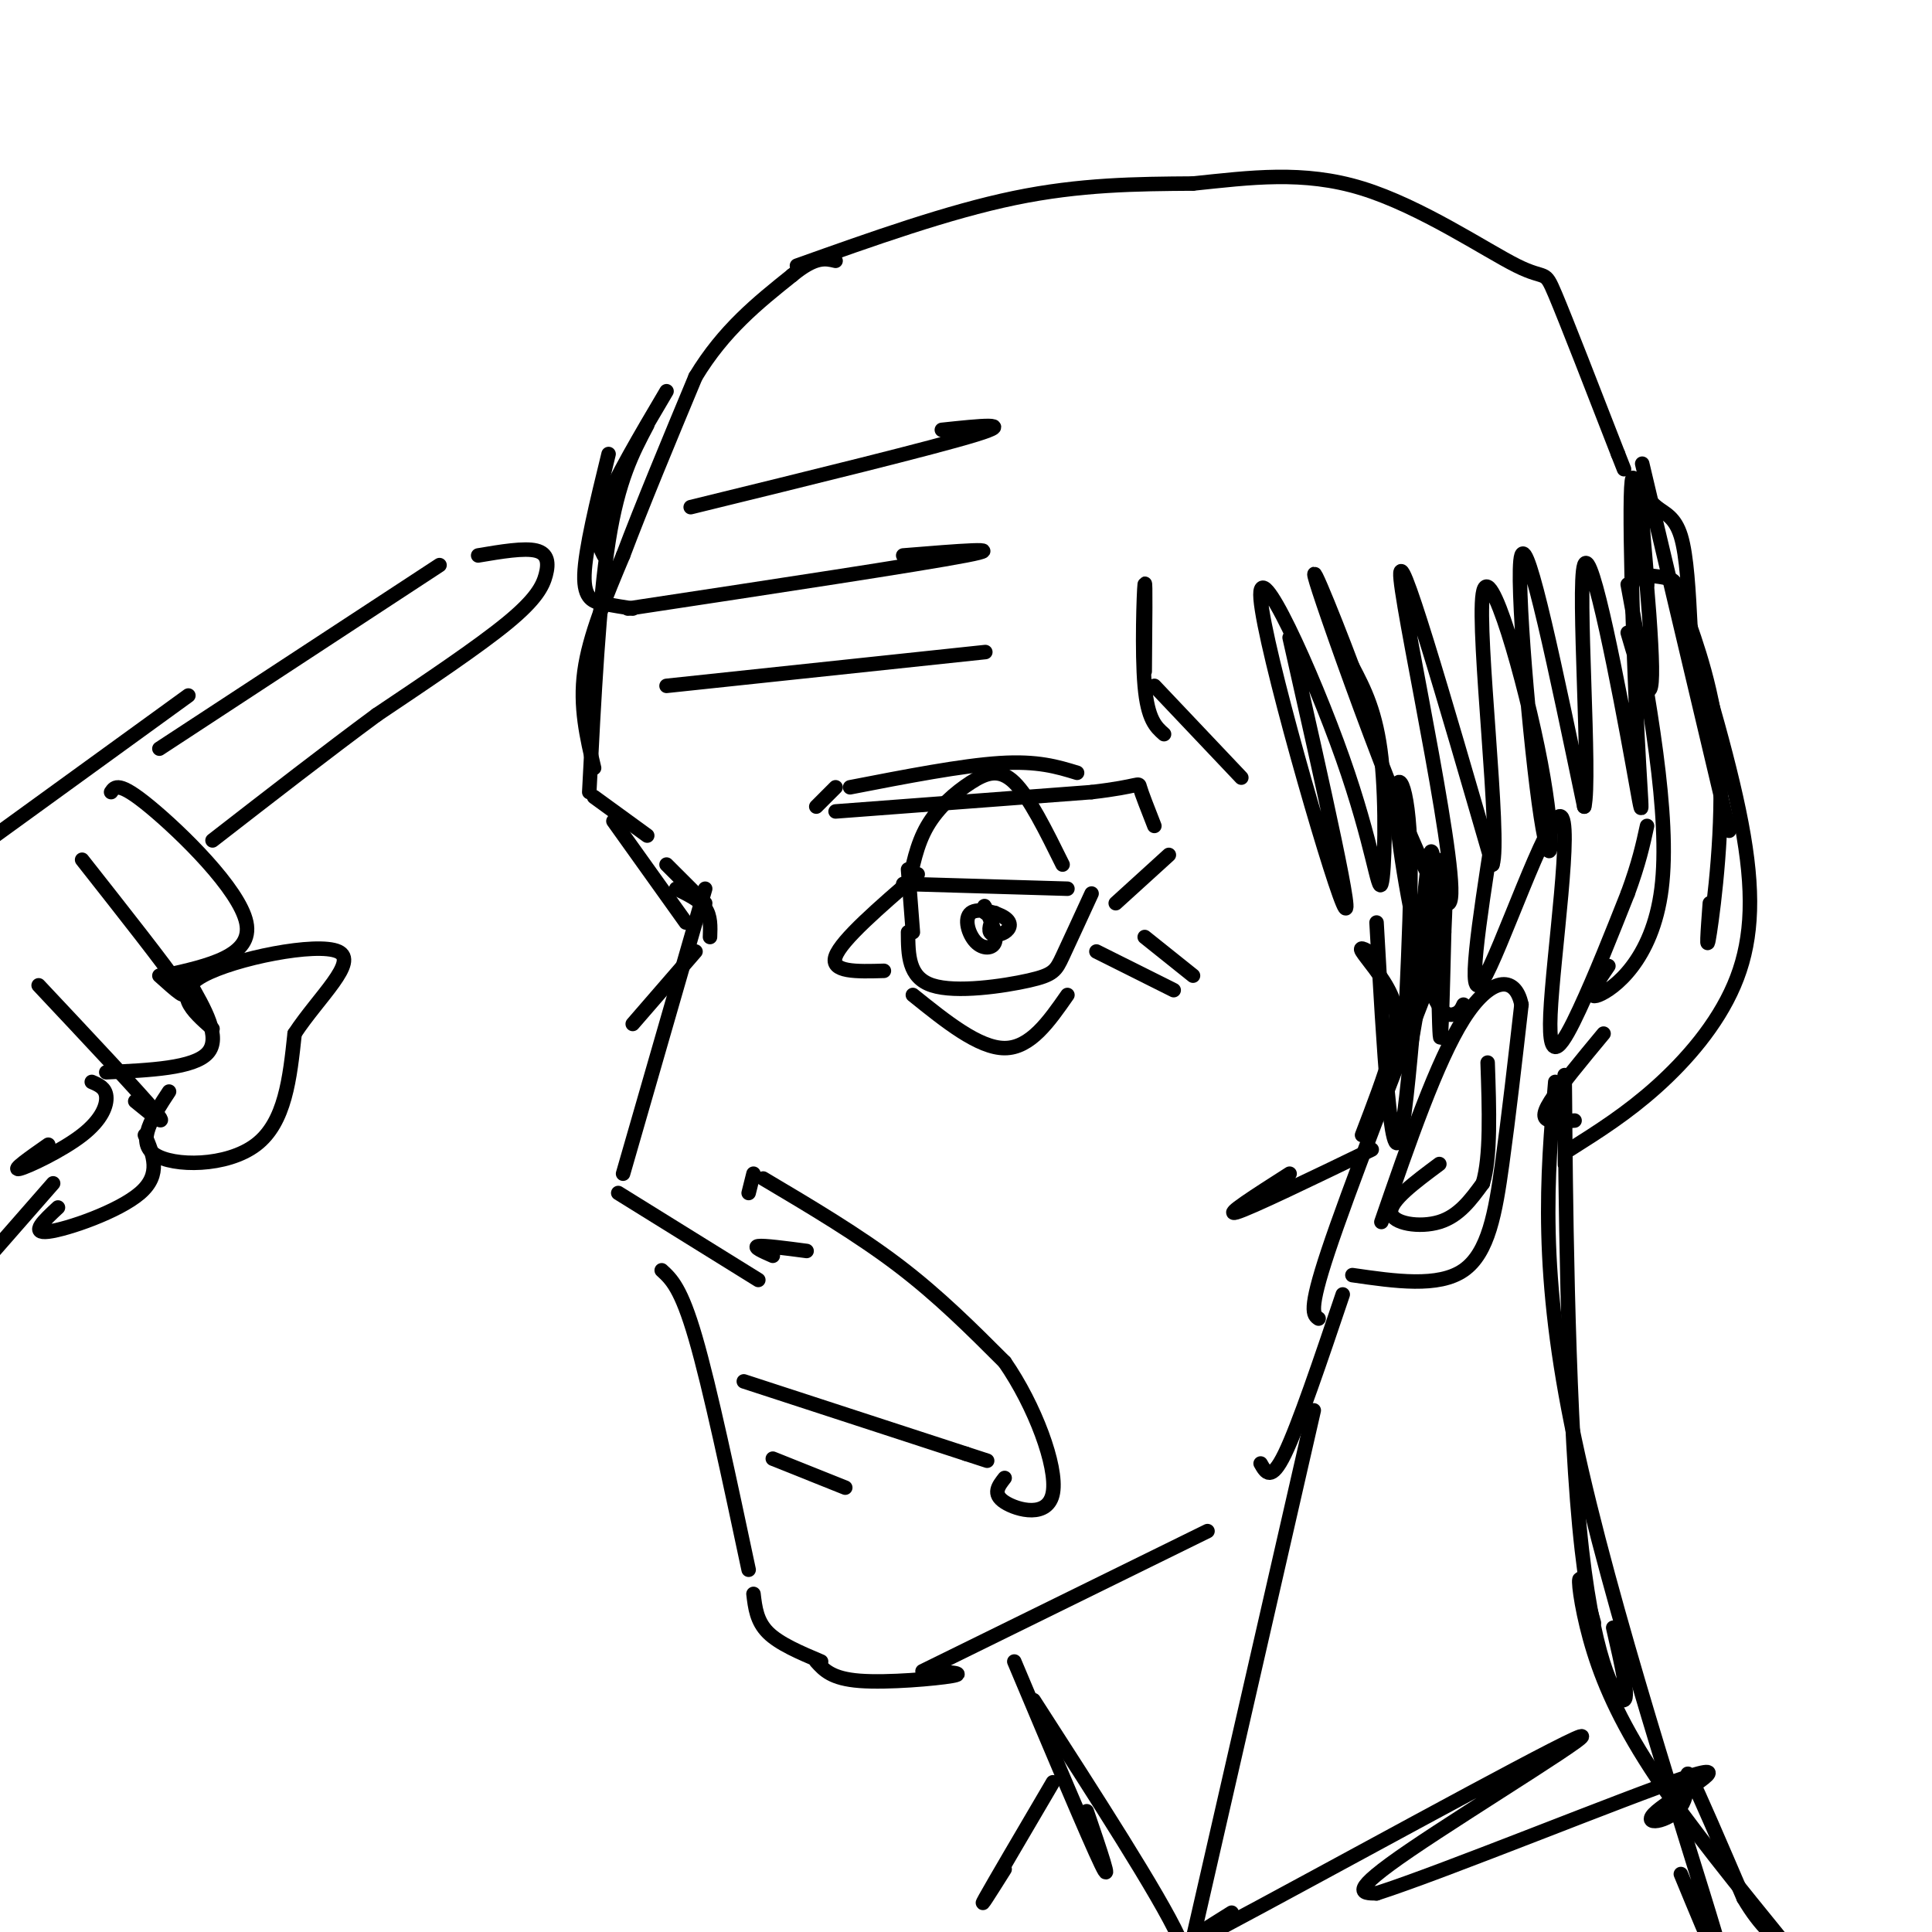<svg viewBox='0 0 400 400' version='1.1' xmlns='http://www.w3.org/2000/svg' xmlns:xlink='http://www.w3.org/1999/xlink'><g fill='none' stroke='rgb(0,0,0)' stroke-width='3' stroke-linecap='round' stroke-linejoin='round'><path d='M134,88c-3.000,5.667 -6.000,11.333 -8,24c-2.000,12.667 -3.000,32.333 -4,52'/><path d='M123,165c0.000,0.000 11.000,8.000 11,8'/><path d='M169,167c0.000,0.000 4.000,-4.000 4,-4'/><path d='M176,163c11.583,-2.250 23.167,-4.500 31,-5c7.833,-0.500 11.917,0.750 16,2'/><path d='M173,168c0.000,0.000 53.000,-4.000 53,-4'/><path d='M226,164c10.333,-1.200 9.667,-2.200 10,-1c0.333,1.200 1.667,4.600 3,8'/><path d='M188,180c0.000,0.000 1.000,13.000 1,13'/><path d='M187,183c0.000,0.000 34.000,1.000 34,1'/><path d='M226,185c-2.310,5.024 -4.619,10.048 -6,13c-1.381,2.952 -1.833,3.833 -7,5c-5.167,1.167 -15.048,2.619 -20,1c-4.952,-1.619 -4.976,-6.310 -5,-11'/><path d='M206,189c-0.706,1.620 -1.412,3.240 -1,4c0.412,0.760 1.941,0.660 3,0c1.059,-0.660 1.648,-1.881 0,-3c-1.648,-1.119 -5.535,-2.135 -7,-1c-1.465,1.135 -0.510,4.421 1,6c1.510,1.579 3.574,1.451 4,0c0.426,-1.451 -0.787,-4.226 -2,-7'/><path d='M204,188c-0.333,-1.000 -0.167,0.000 0,1'/><path d='M138,179c0.000,0.000 8.000,8.000 8,8'/><path d='M146,184c0.000,0.000 -17.000,59.000 -17,59'/><path d='M128,247c0.000,0.000 29.000,18.000 29,18'/><path d='M154,286c0.000,0.000 46.000,15.000 46,15'/><path d='M200,301c7.667,2.500 3.833,1.250 0,0'/><path d='M160,302c0.000,0.000 15.000,6.000 15,6'/><path d='M137,263c2.000,1.833 4.000,3.667 7,14c3.000,10.333 7.000,29.167 11,48'/><path d='M156,330c0.333,2.833 0.667,5.667 3,8c2.333,2.333 6.667,4.167 11,6'/><path d='M169,344c1.600,1.778 3.200,3.556 9,4c5.800,0.444 15.800,-0.444 19,-1c3.200,-0.556 -0.400,-0.778 -4,-1'/><path d='M191,346c0.000,0.000 59.000,-29.000 59,-29'/><path d='M261,303c1.083,1.917 2.167,3.833 5,-2c2.833,-5.833 7.417,-19.417 12,-33'/><path d='M131,212c0.000,0.000 13.000,-15.000 13,-15'/><path d='M142,191c0.000,0.000 -15.000,-21.000 -15,-21'/><path d='M123,159c-1.500,-6.333 -3.000,-12.667 -2,-20c1.000,-7.333 4.500,-15.667 8,-24'/><path d='M129,115c3.833,-10.167 9.417,-23.583 15,-37'/><path d='M144,78c5.833,-9.667 12.917,-15.333 20,-21'/><path d='M164,57c4.833,-4.000 6.917,-3.500 9,-3'/><path d='M33,155c0.000,0.000 58.000,-38.000 58,-38'/><path d='M99,115c4.768,-0.804 9.536,-1.607 12,-1c2.464,0.607 2.625,2.625 2,5c-0.625,2.375 -2.036,5.107 -8,10c-5.964,4.893 -16.482,11.946 -27,19'/><path d='M78,148c-10.167,7.500 -22.083,16.750 -34,26'/><path d='M23,164c0.778,-1.156 1.556,-2.311 8,3c6.444,5.311 18.556,17.089 20,24c1.444,6.911 -7.778,8.956 -17,11'/><path d='M17,178c8.667,11.000 17.333,22.000 20,26c2.667,4.000 -0.667,1.000 -4,-2'/><path d='M39,203c3.417,5.917 6.833,11.833 4,15c-2.833,3.167 -11.917,3.583 -21,4'/><path d='M8,204c10.333,11.000 20.667,22.000 24,26c3.333,4.000 -0.333,1.000 -4,-2'/><path d='M19,224c1.411,0.601 2.821,1.202 3,3c0.179,1.798 -0.875,4.792 -5,8c-4.125,3.208 -11.321,6.631 -13,7c-1.679,0.369 2.161,-2.315 6,-5'/><path d='M35,226c-3.422,5.200 -6.844,10.400 -3,13c3.844,2.600 14.956,2.600 21,-2c6.044,-4.600 7.022,-13.800 8,-23'/><path d='M61,214c4.964,-7.571 13.375,-15.000 9,-17c-4.375,-2.000 -21.536,1.429 -28,5c-6.464,3.571 -2.232,7.286 2,11'/><path d='M30,235c1.733,4.067 3.467,8.133 -1,12c-4.467,3.867 -15.133,7.533 -19,8c-3.867,0.467 -0.933,-2.267 2,-5'/><path d='M11,245c0.000,0.000 -14.000,16.000 -14,16'/><path d='M39,144c0.000,0.000 -40.000,29.000 -40,29'/><path d='M138,81c-5.417,9.167 -10.833,18.333 -13,24c-2.167,5.667 -1.083,7.833 0,10'/><path d='M126,94c-2.422,9.911 -4.844,19.822 -5,25c-0.156,5.178 1.956,5.622 4,6c2.044,0.378 4.022,0.689 6,1'/><path d='M165,55c15.667,-5.583 31.333,-11.167 45,-14c13.667,-2.833 25.333,-2.917 37,-3'/><path d='M247,38c11.797,-1.217 22.791,-2.759 35,1c12.209,3.759 25.633,12.820 32,16c6.367,3.180 5.676,0.480 8,6c2.324,5.520 7.662,19.260 13,33'/><path d='M335,94c2.167,5.500 1.083,2.750 0,0'/><path d='M267,132c7.028,31.123 14.056,62.246 11,55c-3.056,-7.246 -16.194,-52.862 -17,-63c-0.806,-10.138 10.722,15.200 17,33c6.278,17.800 7.306,28.062 8,26c0.694,-2.062 1.056,-16.446 0,-26c-1.056,-9.554 -3.528,-14.277 -6,-19'/><path d='M280,138c-4.083,-10.898 -11.290,-28.643 -6,-13c5.290,15.643 23.078,64.673 26,62c2.922,-2.673 -9.022,-57.049 -10,-67c-0.978,-9.951 9.011,24.525 19,59'/><path d='M309,179c1.786,-5.226 -3.248,-47.793 -2,-56c1.248,-8.207 8.778,17.944 12,35c3.222,17.056 2.137,25.015 0,11c-2.137,-14.015 -5.325,-50.004 -4,-54c1.325,-3.996 7.162,24.002 13,52'/><path d='M328,167c1.431,-5.589 -1.493,-45.563 0,-50c1.493,-4.437 7.403,26.662 10,41c2.597,14.338 1.882,11.915 1,-6c-0.882,-17.915 -1.930,-51.323 -1,-53c0.930,-1.677 3.837,28.378 4,39c0.163,10.622 -2.419,1.811 -5,-7'/><path d='M188,184c0.881,-4.577 1.762,-9.155 4,-13c2.238,-3.845 5.833,-6.958 9,-9c3.167,-2.042 5.905,-3.012 9,0c3.095,3.012 6.548,10.006 10,17'/><path d='M190,181c-7.917,6.833 -15.833,13.667 -17,17c-1.167,3.333 4.417,3.167 10,3'/><path d='M242,177c0.000,0.000 -11.000,10.000 -11,10'/><path d='M227,197c0.000,0.000 16.000,8.000 16,8'/><path d='M237,194c0.000,0.000 10.000,8.000 10,8'/><path d='M160,260c-2.083,-0.917 -4.167,-1.833 -3,-2c1.167,-0.167 5.583,0.417 10,1'/><path d='M158,244c9.833,5.833 19.667,11.667 28,18c8.333,6.333 15.167,13.167 22,20'/><path d='M208,282c6.262,9.024 10.917,21.583 10,27c-0.917,5.417 -7.405,3.690 -10,2c-2.595,-1.690 -1.298,-3.345 0,-5'/><path d='M284,238c-12.583,6.083 -25.167,12.167 -28,13c-2.833,0.833 4.083,-3.583 11,-8'/><path d='M280,264c8.911,1.289 17.822,2.578 23,-1c5.178,-3.578 6.622,-12.022 8,-22c1.378,-9.978 2.689,-21.489 4,-33'/><path d='M315,208c-1.289,-6.333 -6.511,-5.667 -12,3c-5.489,8.667 -11.244,25.333 -17,42'/><path d='M273,273c-1.083,-0.750 -2.167,-1.500 2,-14c4.167,-12.500 13.583,-36.750 23,-61'/><path d='M282,235c2.339,-6.101 4.679,-12.202 6,-17c1.321,-4.798 1.625,-8.292 0,-12c-1.625,-3.708 -5.179,-7.631 -6,-9c-0.821,-1.369 1.089,-0.185 3,1'/><path d='M285,191c1.488,26.310 2.976,52.619 5,44c2.024,-8.619 4.583,-52.167 6,-58c1.417,-5.833 1.690,26.048 2,35c0.310,8.952 0.655,-5.024 1,-19'/><path d='M299,193c0.388,-8.715 0.857,-21.001 -1,-12c-1.857,9.001 -6.039,39.289 -7,40c-0.961,0.711 1.301,-28.155 1,-44c-0.301,-15.845 -3.163,-18.670 -3,-11c0.163,7.670 3.352,25.834 6,35c2.648,9.166 4.757,9.333 6,9c1.243,-0.333 1.622,-1.167 2,-2'/><path d='M309,173c-2.750,17.742 -5.499,35.483 -2,30c3.499,-5.483 13.247,-34.191 16,-34c2.753,0.191 -1.490,29.282 -2,41c-0.510,11.718 2.711,6.062 6,-1c3.289,-7.062 6.644,-15.531 10,-24'/><path d='M337,185c2.333,-6.333 3.167,-10.167 4,-14'/><path d='M337,121c4.444,24.022 8.889,48.044 7,63c-1.889,14.956 -10.111,20.844 -13,22c-2.889,1.156 -0.444,-2.422 2,-6'/><path d='M340,119c2.424,0.242 4.848,0.485 6,1c1.152,0.515 1.030,1.303 3,7c1.970,5.697 6.030,16.303 7,30c0.970,13.697 -1.152,30.485 -2,36c-0.848,5.515 -0.424,-0.242 0,-6'/><path d='M348,124c5.351,17.750 10.702,35.500 13,49c2.298,13.500 1.542,22.750 -2,31c-3.542,8.250 -9.869,15.500 -16,21c-6.131,5.500 -12.065,9.250 -18,13'/><path d='M332,214c-4.533,5.467 -9.067,10.933 -11,14c-1.933,3.067 -1.267,3.733 0,4c1.267,0.267 3.133,0.133 5,0'/><path d='M324,235c0.016,4.756 0.032,9.512 0,3c-0.032,-6.512 -0.112,-24.292 0,-10c0.112,14.292 0.415,60.656 3,88c2.585,27.344 7.453,35.670 9,36c1.547,0.330 -0.226,-7.335 -2,-15'/><path d='M322,224c-1.689,19.644 -3.378,39.289 4,74c7.378,34.711 23.822,84.489 29,102c5.178,17.511 -0.911,2.756 -7,-12'/><path d='M210,344c7.750,18.417 15.500,36.833 18,42c2.500,5.167 -0.250,-2.917 -3,-11'/><path d='M214,352c13.000,20.167 26.000,40.333 30,49c4.000,8.667 -1.000,5.833 -6,3'/><path d='M218,369c-6.167,10.500 -12.333,21.000 -14,24c-1.667,3.000 1.167,-1.500 4,-6'/><path d='M272,292c0.000,0.000 -27.000,118.000 -27,118'/><path d='M230,402c0.000,0.000 0.000,0.000 0,0'/><path d='M138,142c0.000,0.000 66.000,-7.000 66,-7'/><path d='M130,126c30.250,-4.583 60.500,-9.167 70,-11c9.500,-1.833 -1.750,-0.917 -13,0'/><path d='M143,105c25.167,-6.167 50.333,-12.333 59,-15c8.667,-2.667 0.833,-1.833 -7,-1'/><path d='M156,243c0.000,0.000 -1.000,4.000 -1,4'/><path d='M147,194c0.083,-2.167 0.167,-4.333 -1,-6c-1.167,-1.667 -3.583,-2.833 -6,-4'/><path d='M189,206c6.833,5.500 13.667,11.000 19,11c5.333,0.000 9.167,-5.500 13,-11'/><path d='M257,161c0.000,0.000 -18.000,-19.000 -18,-19'/><path d='M241,152c-1.689,-1.489 -3.378,-2.978 -4,-10c-0.622,-7.022 -0.178,-19.578 0,-21c0.178,-1.422 0.089,8.289 0,18'/><path d='M255,396c-10.071,6.310 -20.143,12.619 -2,3c18.143,-9.619 64.500,-35.167 73,-39c8.500,-3.833 -20.857,14.048 -34,23c-13.143,8.952 -10.071,8.976 -7,9'/><path d='M285,392c13.859,-4.438 52.006,-20.032 64,-24c11.994,-3.968 -2.167,3.689 -6,7c-3.833,3.311 2.660,2.276 5,-1c2.340,-3.276 0.526,-8.793 2,-6c1.474,2.793 6.237,13.897 11,25'/><path d='M361,393c3.500,6.000 6.750,8.500 10,11'/><path d='M370,403c-10.048,-12.351 -20.095,-24.702 -27,-35c-6.905,-10.298 -10.667,-18.542 -13,-26c-2.333,-7.458 -3.238,-14.131 -3,-15c0.238,-0.869 1.619,4.065 3,9'/><path d='M298,241c-5.133,3.822 -10.267,7.644 -10,10c0.267,2.356 5.933,3.244 10,2c4.067,-1.244 6.533,-4.622 9,-8'/><path d='M307,245c1.667,-5.500 1.333,-15.250 1,-25'/><path d='M340,117c0.590,2.949 1.180,5.898 1,3c-0.180,-2.898 -1.131,-11.643 -1,-15c0.131,-3.357 1.343,-1.327 3,0c1.657,1.327 3.759,1.951 5,6c1.241,4.049 1.620,11.525 2,19'/><path d='M350,130c0.333,3.167 0.167,1.583 0,0'/><path d='M340,96c0.000,0.000 18.000,76.000 18,76'/></g>
</svg>